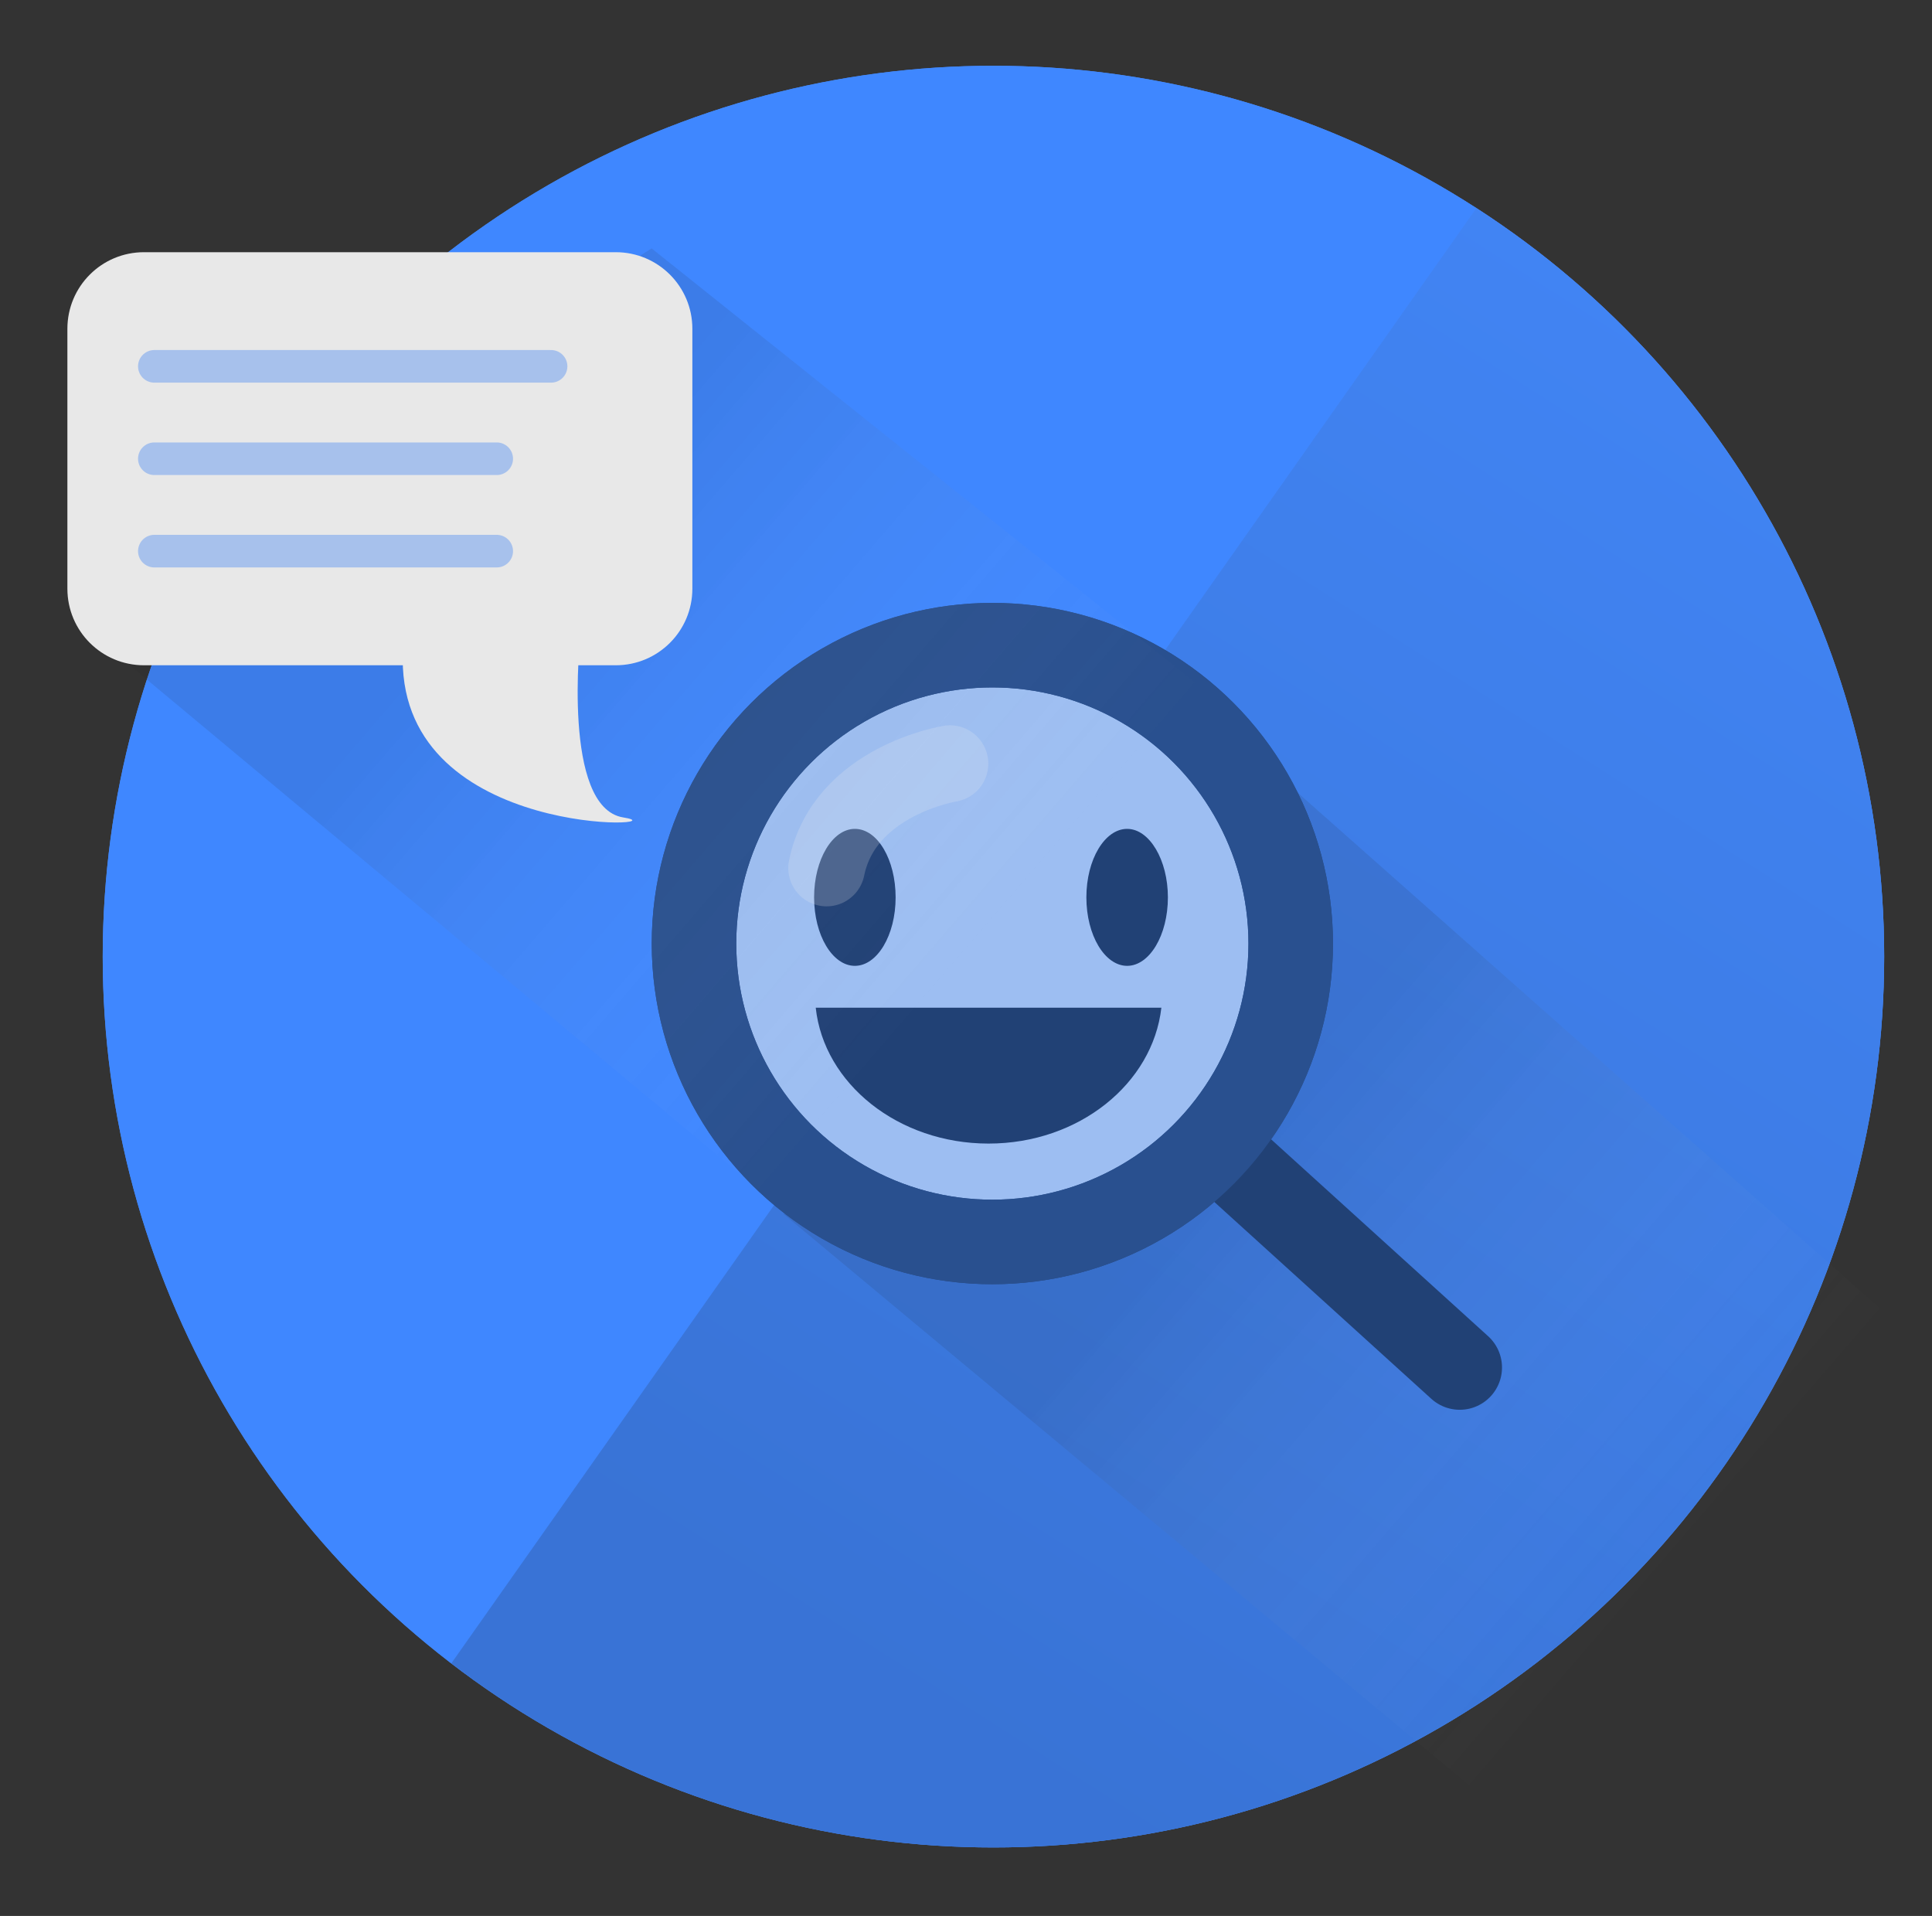 <?xml version="1.0" encoding="utf-8"?>
<!-- Generator: Adobe Illustrator 17.1.0, SVG Export Plug-In . SVG Version: 6.00 Build 0)  -->
<!DOCTYPE svg PUBLIC "-//W3C//DTD SVG 1.1//EN" "http://www.w3.org/Graphics/SVG/1.1/DTD/svg11.dtd">
<svg version="1.1" id="Layer_1" xmlns="http://www.w3.org/2000/svg" xmlns:xlink="http://www.w3.org/1999/xlink" x="0px" y="0px"
	 viewBox="0 0 355.5 352.5" enable-background="new 0 0 355.5 352.5" xml:space="preserve">
<rect x="0" y="0" width="355.5" height="352.5" fill="#333333" stroke="none"/>
<g>
	<circle fill="#4788F4" cx="182.8" cy="176" r="163.9"/>
	<circle fill="#3F87FF" cx="182.8" cy="176" r="163.9"/>
	<g opacity="0.5">
		<defs>
			<path id="SVGID_1_" opacity="0.5" d="M286.1,17.8l-252,357.7c-9.3,69.8,187.6,72.8,238.1,43.7c47-27.2,125.7-73.5,124-158.1
				C394.5,176.4,348.5,15.2,286.1,17.8z"/>
		</defs>
		<clipPath id="SVGID_2_">
			<use xlink:href="#SVGID_1_"  overflow="visible"/>
		</clipPath>
		<linearGradient id="SVGID_3_" gradientUnits="userSpaceOnUse" x1="303.032" y1="-12.432" x2="116.469" y2="279.914">
			<stop  offset="0" style="stop-color:#4788F4"/>
			<stop  offset="1" style="stop-color:#3360AD"/>
		</linearGradient>
		<circle clip-path="url(#SVGID_2_)" fill="url(#SVGID_3_)" cx="182.8" cy="176" r="163.9"/>
	</g>
	<circle fill="#9DBEF2" stroke="#29508F" stroke-width="15.555" stroke-miterlimit="10" cx="182.6" cy="173.6" r="54.9"/>
	<linearGradient id="SVGID_4_" gradientUnits="userSpaceOnUse" x1="225.04" y1="213.491" x2="309.52" y2="286.273">
		<stop  offset="0" style="stop-color:#1A1A1A"/>
		<stop  offset="1" style="stop-color:#FFFFFF;stop-opacity:0"/>
	</linearGradient>
	<polygon opacity="0.1" fill="url(#SVGID_4_)" points="460.4,342.1 296.8,350.5 144.1,223.3 186.5,230.3 219.1,214.8 236,185.1 
		238.4,145.5 	"/>
	
		<line fill="none" stroke="#214175" stroke-width="15.555" stroke-linecap="round" stroke-miterlimit="10" x1="224.5" y1="211.6" x2="268.6" y2="251.6"/>
	<circle fill="none" stroke="#29508F" stroke-width="15.555" stroke-miterlimit="10" cx="182.6" cy="173.6" r="54.9"/>
	<path fill="#214175" d="M150.1,185.4c1.5,14,15.2,25,31.8,25c16.6,0,30.2-11,31.8-25H150.1z"/>
	<path fill="none" stroke="#222222" stroke-width="15.555" stroke-linecap="round" stroke-miterlimit="10" d="M239.8,198.8"/>
	<g>
		<g>
			<g>
				<path fill="#214175" d="M157.3,152.5c-4.1,0-7.5,5.6-7.5,12.6c0,7,3.4,12.6,7.5,12.6c4.1,0,7.5-5.6,7.5-12.6
					C164.8,158.2,161.5,152.5,157.3,152.5z M207.4,152.5c-4.1,0-7.5,5.6-7.5,12.6c0,7,3.4,12.6,7.5,12.6c4.1,0,7.5-5.6,7.5-12.6
					C214.9,158.2,211.5,152.5,207.4,152.5z"/>
			</g>
		</g>
	</g>
	<linearGradient id="SVGID_5_" gradientUnits="userSpaceOnUse" x1="97.78" y1="99.632" x2="182.315" y2="172.462">
		<stop  offset="0" style="stop-color:#1A1A1A"/>
		<stop  offset="1" style="stop-color:#FFFFFF;stop-opacity:0"/>
	</linearGradient>
	<polygon opacity="0.1" fill="url(#SVGID_5_)" points="339.5,221.1 171.9,245.8 13.2,113.5 119.9,45.7 	"/>
	<g>
		<path fill="#E8E8E8" d="M127.4,108.3c0,7.8-6.3,14.1-14.1,14.1H26.5c-7.8,0-14.1-6.3-14.1-14.1V60.5c0-7.8,6.3-14.1,14.1-14.1
			h86.8c7.8,0,14.1,6.3,14.1,14.1V108.3z"/>
	</g>
	<path fill="#E8E8E8" d="M106.8,116.9c0,0-3.5,31.7,7.9,33.5c11.5,1.8-40.6,4.4-40.6-29.1s29.1-4.4,29.1-4.4"/>
	<path opacity="0.2" fill="none" stroke="#F2F2F2" stroke-width="14.105" stroke-linecap="round" d="M174.8,140.5
		c0,0-19.4,3.1-22.7,19.2"/>
	<path fill="#4788F4" d="M317.5,61"/>
	
		<line opacity="0.4" fill="none" stroke="#4788F4" stroke-width="6" stroke-linecap="round" stroke-miterlimit="10" x1="28.4" y1="67.4" x2="101.4" y2="67.4"/>
	
		<line opacity="0.4" fill="none" stroke="#4788F4" stroke-width="6" stroke-linecap="round" stroke-miterlimit="10" x1="28.4" y1="84.4" x2="91.4" y2="84.4"/>
	
		<line opacity="0.4" fill="none" stroke="#4788F4" stroke-width="6" stroke-linecap="round" stroke-miterlimit="10" x1="28.4" y1="101.4" x2="91.4" y2="101.4"/>
</g>
</svg>
